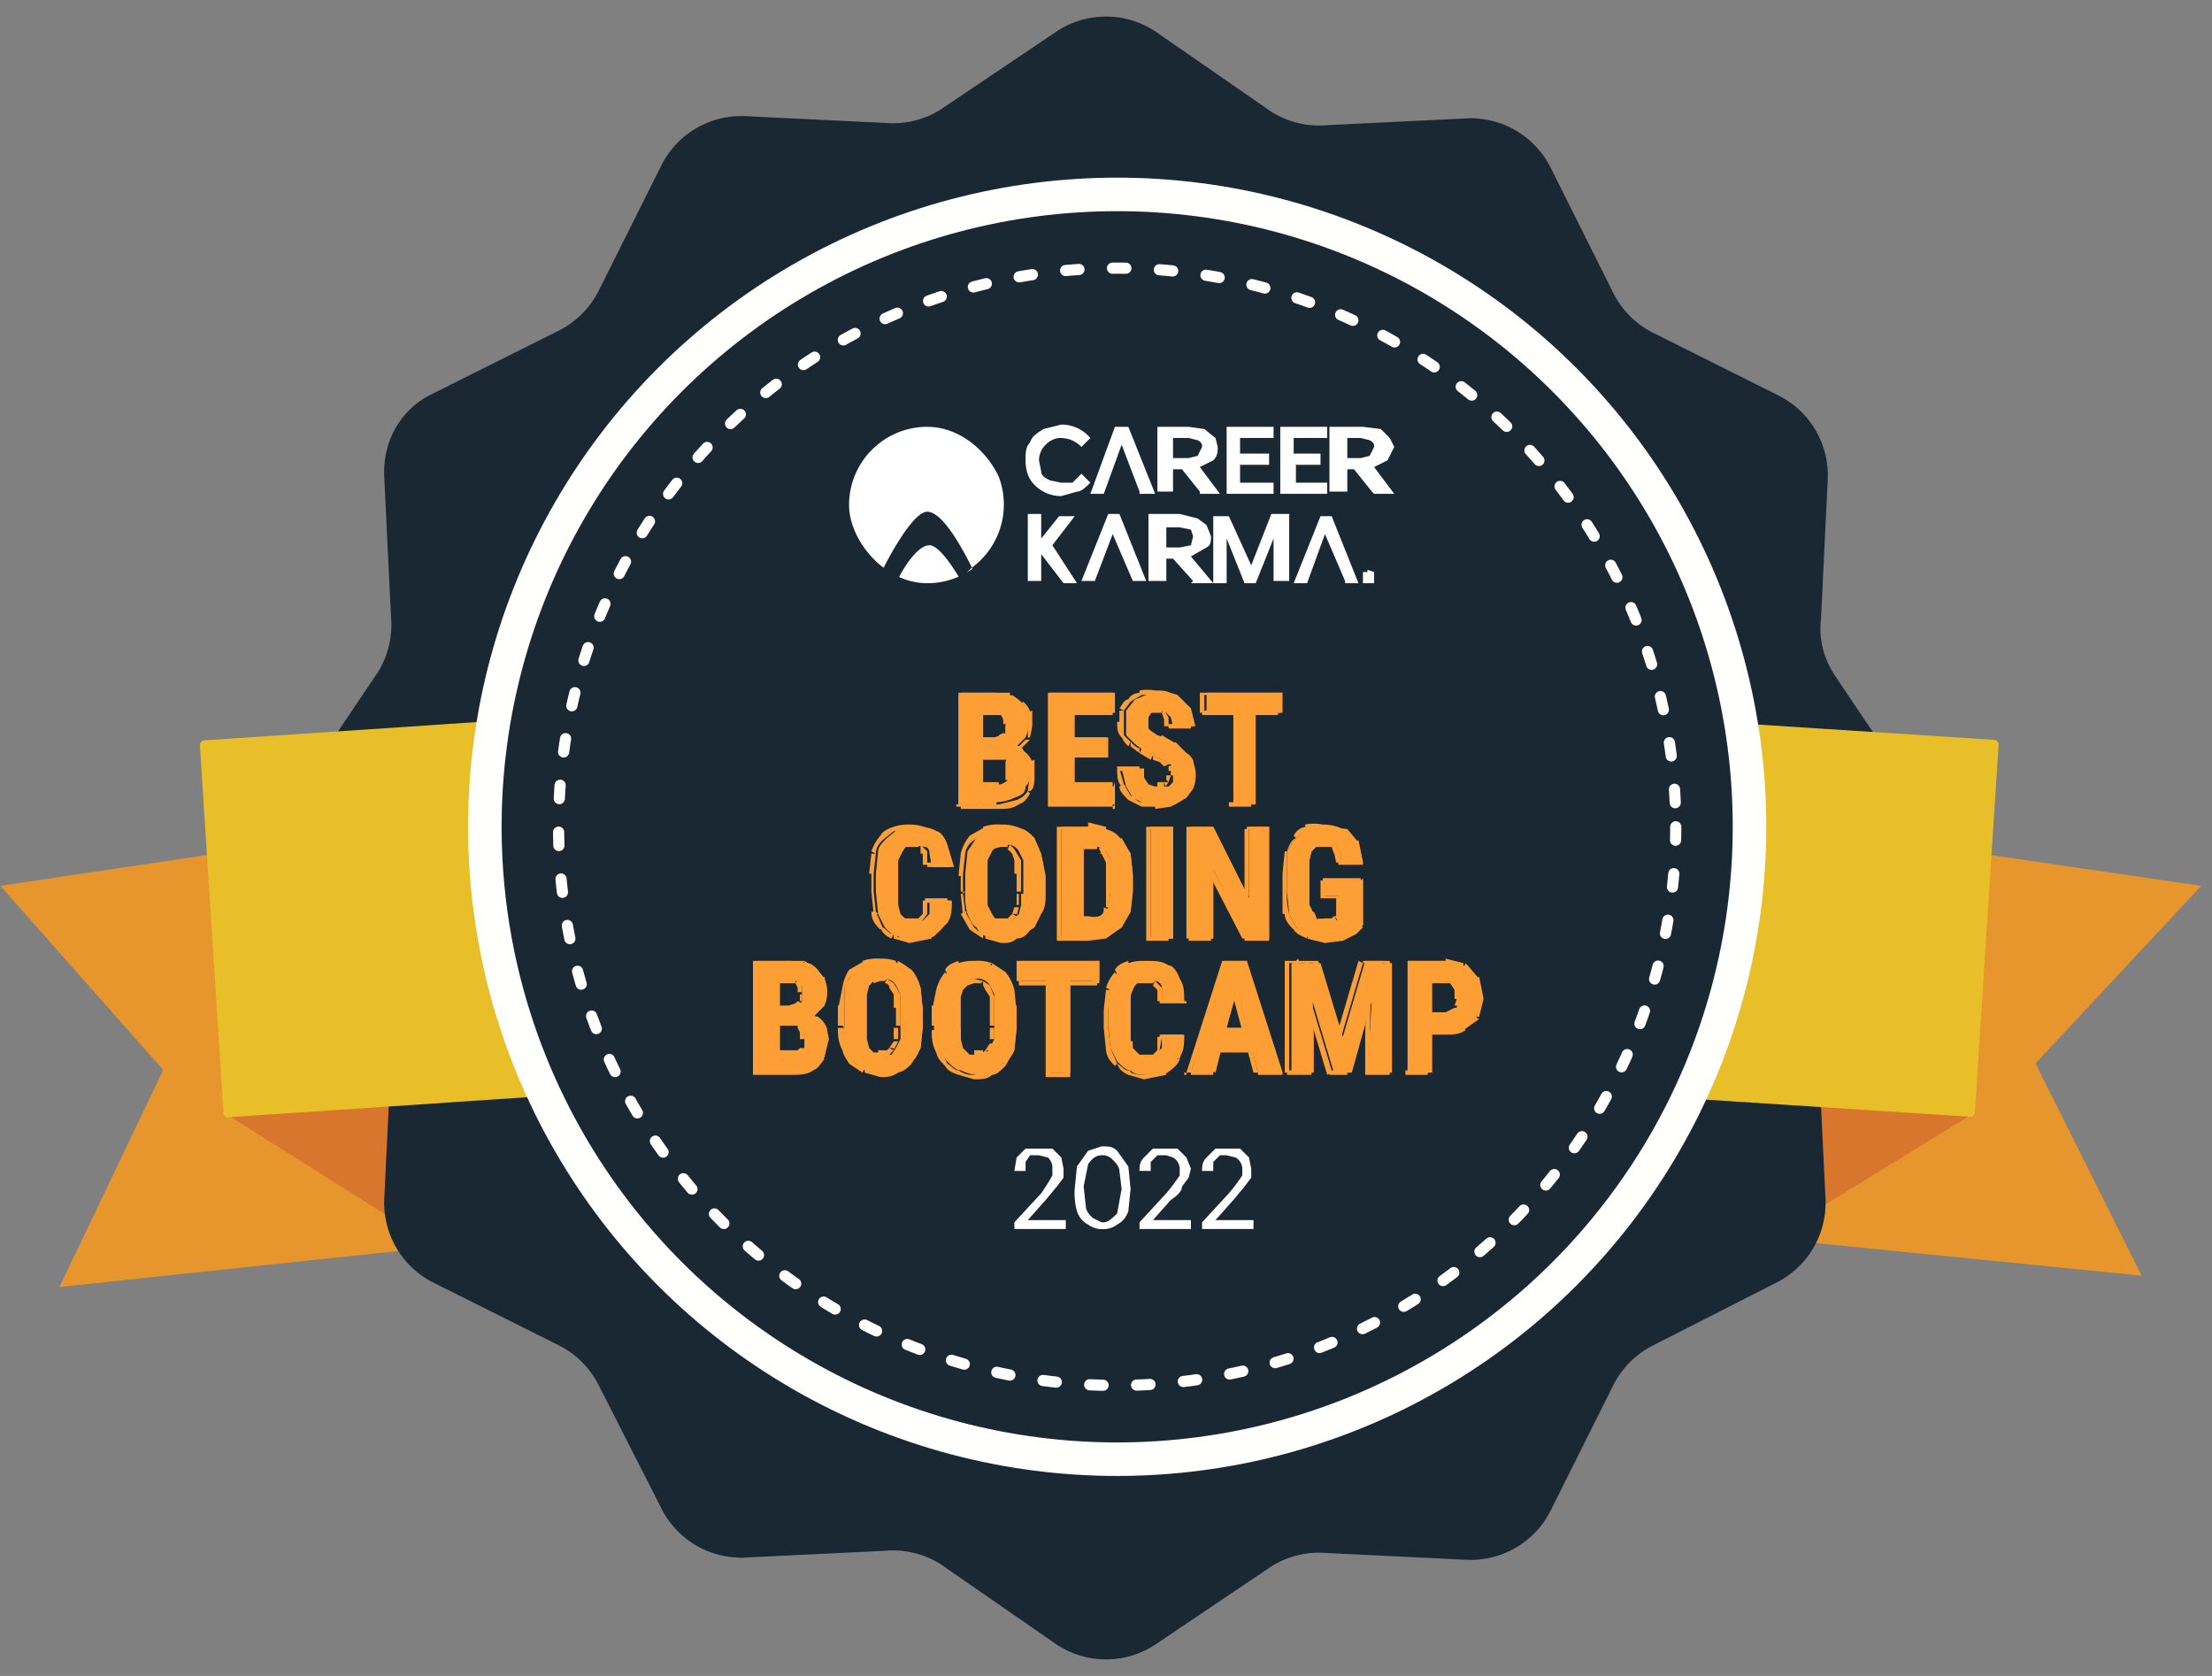 <?xml version="1.0" encoding="UTF-8"?> <svg xmlns="http://www.w3.org/2000/svg" width="99" height="75" fill="none"><rect width="100%" height="100%" fill="#808080" stroke="none"/> <path d="M97.5 40 77 37l-7 17 25 2.5-4.5-9 7-7.5Z" fill="#E7962E" stroke="#E7962E"></path> <path d="m88.2 49.9-7.8 4.8-.7-8.4 8.5 3.6Z" fill="#D8762D"></path> <path d="m1 40 20.1-3L28 54.4 3.5 57l4.4-9.2L1 40Z" fill="#E7962E" stroke="#E7962E"></path> <path d="m10.2 49.9 7.6 4.8.6-8.4-8.2 3.6Z" fill="#D8762D"></path> <path d="M47.3 1.4a4 4 0 0 1 4.4 0L56.9 5a4 4 0 0 0 2.5.6l6.2-.3a4 4 0 0 1 3.8 2.2l2.8 5.6a4 4 0 0 0 1.8 1.8l5.6 2.8a4 4 0 0 1 2.2 3.8l-.3 6.2c-.1.9.1 1.7.6 2.5l3.5 5.2a4 4 0 0 1 0 4.4L82 44.9a4 4 0 0 0-.6 2.5l.3 6.2a4 4 0 0 1-2.2 3.8L74 60.2a4 4 0 0 0-1.8 1.8l-2.8 5.6a4 4 0 0 1-3.8 2.2l-6.2-.3a4 4 0 0 0-2.5.6l-5.2 3.5a4 4 0 0 1-4.4 0L42.1 70a4 4 0 0 0-2.5-.6l-6.2.3a4 4 0 0 1-3.8-2.2L26.8 62a4 4 0 0 0-1.8-1.8l-5.6-2.8a4 4 0 0 1-2.2-3.8l.3-6.2a4 4 0 0 0-.6-2.5l-3.5-5.2a4 4 0 0 1 0-4.4l3.5-5.2a4 4 0 0 0 .6-2.5l-.3-6.2c-.1-1.6.7-3.1 2.2-3.8l5.6-2.8a4 4 0 0 0 1.8-1.8l2.8-5.6a4 4 0 0 1 3.8-2.2l6.2.3a4 4 0 0 0 2.5-.6l5.2-3.5Z" fill="#1A2833"></path> <rect x="72.1" y="32" width="17.4" height="16.9" rx=".2" transform="rotate(3.7 72.1 32)" fill="#E9BF29"></rect> <rect width="17.1" height="16.9" rx=".2" transform="matrix(-.998 .067 .064 .998 26 32)" fill="#E9BF29"></rect> <circle cx="50" cy="37" r="28.3" fill="#1A2833" stroke="#FFFFFE" stroke-width="1.5"></circle> <circle cx="50" cy="37" r="25" fill="#1A2833" stroke="#FFFFFE" stroke-width=".5" stroke-linecap="round" stroke-dasharray="0.6 1.5"></circle> <path d="M45.4 55v-.3l1.2-1.3a8.3 8.3 0 0 0 .5-.8v-.3a.6.6 0 0 0-.2-.5l-.4-.1h-.4l-.2.3v.4h-.5l.1-.6.4-.4h1.2l.4.4.1.5v.4l-.3.4-.5.6-.8.9h1.7v.4h-2.3Zm4 0a1 1 0 0 1-.7-.2c-.2-.1-.4-.3-.5-.6a3 3 0 0 1-.1-1l.1-1 .5-.7.6-.2c.3 0 .5 0 .7.2l.5.7.1 1-.1 1c-.1.3-.3.5-.5.6a1 1 0 0 1-.7.2Zm0-.3c.2 0 .4-.2.6-.4l.2-1.1-.1-.8c0-.2-.2-.4-.3-.5a.6.6 0 0 0-.5-.2c-.2 0-.4.1-.6.4l-.2 1 .1.9c0 .2.2.4.3.5l.4.2Zm1.6.3v-.3l1.2-1.3a8.4 8.4 0 0 0 .6-.8v-.3a.6.6 0 0 0-.3-.5l-.3-.1h-.4l-.3.3v.4H51c0-.2 0-.4.2-.6l.4-.4h1.1l.4.4.2.5-.1.4-.3.4c0 .2-.2.4-.5.6l-.8.9h1.7v.4H51Zm2.8 0v-.3l1.2-1.3a8.3 8.3 0 0 0 .6-.8v-.3a.6.6 0 0 0-.3-.5l-.4-.1h-.3l-.3.3v.4h-.5c0-.2 0-.4.2-.6l.4-.4h1.1l.4.4.1.5v.4l-.3.4-.5.6-.8.9h1.7v.4h-2.3Z" fill="#fff"></path> <g clip-path="url(#a)"> <path fill-rule="evenodd" clip-rule="evenodd" d="M43.5 25.4a3.5 3.5 0 1 0-4 .1l-.1.4.6.3.2-.3a3.5 3.5 0 0 0 2.7 0l.2.3.6-.3-.2-.5Zm0 0c-.4-.8-1.3-2.5-2-2.5-.6 0-1.6 1.8-2 2.6l.7.4c.3-.6.9-1.5 1.4-1.5.4 0 1 .9 1.3 1.4.2 0 .4-.2.6-.4Z" fill="#fff"></path> </g> <path d="m48.8 19.6-.4.4c-.3-.3-.6-.4-1-.4a1 1 0 0 0-.6.3 1 1 0 0 0-.3.7l.1.5c0 .2.2.3.4.4l.5.1h.5l.4-.4.4.4c-.2.2-.4.4-.6.4l-.7.2c-.5 0-.9-.2-1.2-.5-.3-.3-.4-.7-.4-1.1 0-.3 0-.6.2-.8.1-.3.3-.4.6-.6l.8-.2a1.7 1.7 0 0 1 1.3.6ZM51 22l-.8-2.1-.8 2.2h-.6l1.1-3h.6l1.2 3H51ZM46 23h.6v1.1l.8-1h.7l-1 1.3 1.1 1.7h-.6l-1-1.3V26H46v-3ZM50.7 26l-.9-2.1L49 26h-.6l1.2-3h.5l1.2 3h-.6ZM60.2 26l-.9-2.1-.8 2.2h-.6l1.2-3h.5l1.2 3h-.6ZM61.2 25.5l.3.1v.5H61v-.5h.2ZM53.7 22l-.8-1h-.4v1h-.7v-2.9h1.4l.7.1.5.4.1.4c0 .2 0 .4-.2.6l-.6.3.9 1.2h-.9Zm-1.2-1.5h.7l.4-.1.2-.4c0-.1 0-.2-.2-.3l-.4-.1h-.7v.9ZM55.5 19.6v.7h1.3v.5h-1.3v.8H57v.5h-2.1v-3h2.1v.5h-1.4ZM57.9 19.6v.7h1.2v.5H58v.8h1.4v.5h-2.1v-3h2.1v.5h-1.4ZM61.4 22l-.8-1h-.3v1h-.8v-2.9H61l.8.1.4.4.2.4-.3.6-.6.3.9 1.2h-.9Zm-1.1-1.5h.6l.4-.1.2-.4c0-.1 0-.2-.2-.3l-.4-.1h-.6v.9ZM53.4 26l-.9-1h-.3v1h-.8v-3h1.4l.8.2.4.3.2.5c0 .2 0 .4-.2.5l-.7.4 1 1.2h-1Zm-1.2-1.5h.6l.5-.1.1-.4-.1-.3-.5-.1h-.6v.9ZM57.7 23v3H57v-1.9l-.8 2h-.5l-.8-2v2h-.6v-3h.7l1 2.2.9-2.3h.7Z" fill="#fff"></path> <path d="M44.6 33.8h-1v-.7h1.2l.2-.3v-.7l-.2-.2H43.9V36h-1v-5h1.6l.6.1c.2 0 .4.1.5.3.2 0 .3.2.3.4a1.5 1.5 0 0 1 0 1.2l-.4.4-.6.2-.3.2Zm0 2.2h-1.3l.4-.8h.9l.3-.1.2-.2v-.7c0-.2-.1-.2-.2-.3h-1.2V33h1.1l.2.3.7.1.3.5.1.5c0 .4 0 .6-.2.8 0 .3-.2.4-.5.5a2 2 0 0 1-.8.2Zm5.1-.8v.8h-2.2v-.8h2.2ZM48 31v5h-1v-5h1Zm1.5 2v.8h-1.9V33h2Zm.3-2v.9h-2.2V31h2.2Zm2.7 3.7v-.3l-.1-.2-.2-.1-.4-.2a9 9 0 0 1-.6-.3l-.4-.3-.4-.4v-1.1l.4-.5.5-.2a2 2 0 0 1 1.4 0l.6.6.2.8h-1l-.1-.4-.2-.2-.3-.1h-.3l-.2.3v.5l.1.1.3.2.3.1.6.3.4.4c.2.1.3.3.3.4a1.6 1.6 0 0 1 0 1.2l-.3.4-.5.3a2.2 2.2 0 0 1-1.3 0l-.6-.3-.3-.5-.2-.8h1v.4l.2.3.3.1h.6l.2-.2v-.3Zm3.7-3.7v5h-1v-5h1Zm1.2 0v.9h-3.4V31h3.4Zm-15.8 9.3h1c0 .4 0 .7-.2 1l-.6.6a2 2 0 0 1-.9.2c-.3 0-.5 0-.7-.2-.2 0-.4-.2-.6-.4l-.3-.6-.1-1v-.8l.1-1c0-.2.2-.4.4-.6l.5-.4.7-.1c.4 0 .7 0 1 .2.2 0 .4.3.5.6l.3 1h-1l-.1-.6c0-.2-.1-.3-.2-.3l-.5-.1h-.3l-.2.3-.2.4v2l.1.4.3.3h.7l.3-.3v-.6Zm5.2-1.2v.9c0 .3 0 .6-.2.9l-.3.6-.6.4a2 2 0 0 1-.7.2 2 2 0 0 1-.8-.2c-.2 0-.4-.2-.5-.4-.2-.1-.3-.4-.4-.6a3 3 0 0 1-.1-1v-.8l.1-1 .4-.6.5-.4.8-.1.7.1c.2 0 .4.2.6.4l.3.7.2 1Zm-1 .9v-1.5l-.2-.4a.6.6 0 0 0-.6-.3h-.4l-.2.3-.2.4v2l.2.4.2.3h.7l.3-.3.1-.4V40Zm3 2h-.9v-.8h.9c.2 0 .4 0 .6-.2l.2-.4.1-.7v-1.4l-.2-.4-.3-.2h-1.3V37h.9c.3 0 .6 0 .8.2.2 0 .4.2.6.4l.4.6.1 1v.7l-.1.9-.4.7-.6.4-.8.1Zm-.3-5v5h-1v-5h1Zm4 0v5h-1v-5h1Zm4.3 0v5h-1l-1.5-3.1V42h-1v-5h1l1.6 3.2V37h1Zm4.2 2.4v2l-.3.3a2 2 0 0 1-.5.3 2.5 2.5 0 0 1-1.6 0l-.6-.5-.3-.6-.1-1v-1.8l.4-.6.6-.4.7-.1 1 .1.5.6.2.9h-1v-.5l-.3-.2-.4-.1H59l-.3.3-.1.4v2l.2.4.2.3H59.8l.1-.1v-1h-.7v-.7h1.7Zm-25.5 6.4h-1v-.7h1.2l.2-.3v-.7l-.2-.2h-.8V48h-1v-5h1.5l.7.1c.2 0 .3.1.5.3l.3.4a1.5 1.5 0 0 1 0 1.2l-.4.4-.7.2-.3.2Zm0 2.2h-1.3l.4-.8h1l.2-.1.2-.2v-.7l-.1-.3h-1.3l.1-.8h1l.3.3.6.1.4.5v.5l-.1.8c-.1.3-.3.4-.5.5a2 2 0 0 1-.9.2Zm5.8-2.9v.9l-.1.9c-.1.2-.2.5-.4.6-.1.2-.3.3-.6.4a2 2 0 0 1-.7.2 2 2 0 0 1-.7-.2c-.2 0-.4-.2-.6-.4l-.4-.6a3 3 0 0 1 0-1v-1.8l.4-.6.6-.4.7-.1.7.1c.3 0 .4.2.6.4l.4.7.1 1Zm-1 .9v-1.5l-.2-.4a.6.6 0 0 0-.6-.3h-.3l-.3.3-.1.4v2l.1.4.3.3h.7l.2-.3.2-.4V46Zm5.2-.9v.9l-.1.9c0 .2-.2.5-.4.6l-.5.4a2 2 0 0 1-.8.2 2 2 0 0 1-.7-.2c-.2 0-.4-.2-.6-.4L42 47a3 3 0 0 1-.2-1v-.8c0-.3 0-.6.2-1l.3-.6.6-.4.7-.1.8.1c.2 0 .4.2.5.4l.4.7.1 1Zm-1 .9v-1.5l-.2-.4a.6.6 0 0 0-.6-.3h-.3l-.3.3-.1.4v2l.1.4.3.3h.7l.2-.3.2-.4V46Zm3.4-3v5h-1v-5h1Zm1.3 0v.9h-3.5V43h3.5Zm2.8 3.3h1c0 .4 0 .7-.2 1l-.6.6a2 2 0 0 1-.9.2c-.3 0-.5 0-.7-.2-.2 0-.4-.2-.6-.4l-.3-.6-.1-1v-.8l.1-1 .3-.6.6-.4.7-.1c.4 0 .7 0 1 .2.2 0 .4.3.5.6l.2 1h-1v-.6c0-.2-.2-.3-.3-.3l-.4-.1H51l-.2.3-.2.4v2l.1.4.3.3h.7l.3-.3v-.6Zm3.5-2.4L54.3 48h-1l1.5-5h.7l-.1 1Zm.8 4.1-1-4-.2-1h.7l1.6 5h-1Zm0-1.9v.9H54V46h2.2Zm1.9-3h.9l1 3.3 1-3.4h.8l-1.4 5h-.8l-1.5-5Zm-.4 0h.9l.1 3.2V48h-1v-5Zm3.7 0h.8V48h-1v-1.7l.2-3.3Zm3.4 3.1h-1v-.8H65l.2-.3v-.8c0-.2-.1-.3-.2-.3l-.3-.1H64V48h-1v-5h1.7c.3 0 .6 0 .8.2l.6.6.2.9-.2.8-.6.6-.8.1Z" fill="#FE9F35"></path> <path d="M44.6 33.8v.1Zm-1 0h-.1v.1Zm0-.7h-.1Zm1.2 0Zm.2-.3h-.1Zm0-.7h-.1Zm-1-.2v-.1h-.2.1Zm0 4.1v.1-.1Zm-1 0h-.2v.1h.1V36Zm0-5h-.2.1Zm3 .8h-.2.1Zm-.5 1.6v-.1Zm-.6.2v-.1h-.1ZM43.3 36l-.2.1h.2V36Zm.4-.8V35Zm1.2-.1Zm.2-.2Zm0-.7H45Zm-.2-.3v.1Zm-1.2 0Zm0-.8Zm1.1 0Zm.2.3Zm.7.1v.1Zm.3.5Zm0 1.3h-.1Zm-.6.5v.1Zm-.8-2h-1v.1h1v-.2Zm-1 0v-.7h-.1v.7h.2Zm0-.6h.9V33h-1v.2Zm.9 0h.3v-.3l-.3.1v.2Zm.3 0 .3-.3-.2-.1-.2.1.1.2Zm.3-.3v-.4H45v.3h.2Zm0-.4V32h-.2v.4h.2Zm0-.4-.3-.3v.2l.1.2.2-.1Zm-.3-.3h-.3v.2h.3v-.2Zm-.3 0h-.6v.2h.6v-.2Zm-.7 0V36h.2v-4.1h-.2ZM44 36h-1v.2h1v-.2Zm-.9.1v-5h-.2v5h.2Zm0-4.9h1.5V31h-1.6v.2Zm1.5 0 .6.1V31h-.6v.1Zm.6.1.5.2v-.1l-.4-.3-.1.2Zm.5.2.2.4h.2c0-.2-.2-.4-.3-.5l-.1.1Zm.2.4.1.6h.2v-.7l-.3.1Zm.1.6v.5h.1l.1-.5H46Zm0 .5-.4.4v.2l.5-.5h-.2Zm-.4.4-.6.2v.2l.7-.2-.1-.2Zm-.7.2-.3.3.2.1.2-.3-.1-.1Zm-.2 2.4h-1.3v.2h1.3v-.2Zm-1.2.1.4-.8h-.2l-.4.8h.2Zm.3-.7h.9V35h-.9v.2Zm.9 0 .4-.1-.2-.2h-.2v.3Zm.4-.1.2-.3H45l-.2.1.2.2Zm.2-.3v-.4H45v.3h.2Zm0-.4v-.4H45v.4h.2Zm0-.4-.2-.3-.1.2v.2h.3Zm-.2-.3a.6.6 0 0 0-.4 0v.1h.3Zm-.4 0h-.9v.1h1v-.2Zm-.8 0v-.7h-.1v.7h.1Zm0-.6h1V33h-1v.2Zm1 0 .2.3.1-.2-.2-.3-.2.2Zm.2.3.6.1.1-.1c-.1-.2-.4-.2-.7-.2v.2Zm.6.1c.2.1.3.3.3.4h.2a1 1 0 0 0-.4-.5v.1Zm.3.4.1.5h.2V34l-.3.1Zm.1.5-.1.8h.1c.2-.1.2-.4.2-.8H46Zm-.1.8a1 1 0 0 1-.5.4v.2c.3 0 .5-.3.6-.5l-.1-.1Zm-.5.4-.8.2v.2c.3 0 .6 0 .9-.2l-.1-.2Zm4.3-.5h.1V35Zm0 .8v.1h.1V36Zm-2.2 0v.1-.1Zm0-.8V35ZM48 31Zm0 5v.1-.1Zm-1 0h-.1v.1-.1Zm0-5h-.1Zm2.5 2h.1Zm0 .8v.1h.1Zm-1.9 0v.1Zm0-.8Zm2.2-2h.1Zm0 .9h.1Zm-2.2 0Zm0-.9Zm2.1 4.2v.8h.2v-.8h-.2Zm.1.7h-2.2v.2h2.2v-.2Zm-2 .1v-.8h-.3v.8h.2Zm-.2-.7h2.2V35h-2.2v.2Zm.3-4.3v5h.2v-5h-.2Zm0 4.9h-1v.2h1v-.2Zm-.8.1v-5h-.2v5h.2Zm-.1-4.9h1V31h-1v.2Zm2.4 2v.7h.2V33h-.2Zm.1.6h-1.9v.2h2v-.2Zm-1.8.1V33h-.2v.8h.2Zm0-.7h1.8V33h-1.9v.2Zm2-2v.8h.2V31h-.2Zm.1.7h-2.2v.2h2.2v-.2Zm-2 0V31h-.3v.9h.2Zm-.2-.7h2.2V31h-2.2v.2Zm4.8 3.1-.1.1Zm-.2-.1H52Zm-.4-.2v-.1Zm-.6-.3v.1Zm-.4-.3Zm-.4-.4Zm0-1.1Zm.4-.5v.1Zm.5-.2V31Zm1.4 0v.1Zm.6.6H53Zm.2.8Zm-1 0h-.1Zm-.1-.4Zm-.8-.3v.1Zm-.2.3h-.1Zm0 .5h-.1Zm.1.1v.1Zm.3.2Zm.3.1Zm.6.3v.1Zm.4.4Zm.3 1.6h-.1Zm-.3.4Zm-.5.3v-.1Zm-1.3 0Zm-.6-.3Zm-.3-.5h-.1Zm-.2-.8Zm1 0h.1Zm0 .4Zm.2.3Zm.3.1v.1Zm.6 0V35Zm.3-.5v-.3h-.2v.3h.2Zm0-.3-.1-.2-.2.1v.2h.3Zm-.1-.2L52 34l-.1.1.2.2.2-.1ZM52 34l-.4-.2v.2l.3.1.1-.1Zm-.4-.2-.5-.3-.1.2.5.3.1-.2Zm-.5-.3c-.2 0-.3-.1-.5-.3v.2l.4.3v-.2Zm-.5-.3-.3-.3h-.1c0 .2.2.4.3.5l.1-.2Zm-.3-.3v-.6H50c0 .3 0 .5.2.7l.1-.1Zm0-.6v-.5h-.2v.5h.1Zm0-.5.3-.4-.1-.1c-.2 0-.3.3-.4.4l.2.1Zm.3-.4.5-.3V31c-.3 0-.5.1-.6.3l.1.1Zm.5-.3h.6v-.2a2 2 0 0 0-.7 0v.2Zm.6 0 .8.1v-.1c-.2-.2-.5-.2-.8-.2v.2Zm.8.1.5.5h.2l-.6-.6-.1.1Zm.5.5.2.8h.2l-.2-.9-.2.1Zm.3.7h-1v.2h1v-.2Zm-1 0v-.3h-.2v.4h.3Zm0-.3-.2-.3-.1.1.1.3.2-.1Zm-.2-.3a.7.7 0 0 0-.4-.1v.2h.3v-.1Zm-.4-.1h-.4l.1.2h.3v-.2Zm-.4 0-.2.3.2.1.1-.2v-.1Zm-.2.3v.3h.1v-.2h-.1Zm0 .3v.3h.2v-.3H51Zm0 .3.2.2.1-.1-.1-.2-.2.1Zm.2.2.3.2v-.2l-.2-.1-.1.1Zm.3.2.3.1V33l-.3-.1v.2Zm.3.1.6.3v-.2l-.5-.3-.1.2Zm.6.3.4.3h.1a2 2 0 0 0-.4-.5l-.1.2Zm.4.3.2.5.2-.1c0-.2-.2-.3-.3-.5l-.1.1Zm.2.5.1.5h.2V34h-.3Zm.1.5-.1.5h.2l.1-.5h-.2Zm-.1.5c0 .2-.2.3-.3.4l.1.2.4-.5h-.2Zm-.3.4-.4.3v.2l.5-.3v-.2Zm-.4.3h-.7v.3l.7-.1v-.2Zm-.7 0a2 2 0 0 1-.6 0v.2h.6V36Zm-.6 0c-.2 0-.3-.2-.5-.3l-.1.2.6.3v-.2Zm-.5-.3-.3-.5-.2.1c0 .2.2.4.4.6l.1-.2Zm-.3-.5-.2-.7H50c0 .3 0 .6.2.8h.2Zm-.3-.6h1v-.2h-1v.2Zm1 0v.3h.2v-.4H51Zm0 .3c0 .2 0 .3.2.3l.1-.1-.1-.2H51Zm.2.3.2.2v-.2l-.1-.1-.1.1Zm.2.2h.4v-.1h-.3v.1Zm.4 0h.3V35h-.3v.3Zm.3 0 .2-.3H52.1l.1.3Zm.2-.3.1-.3h-.2v.2l.1.1Zm3.7-4Zm0 5v.1-.1Zm-1 0H55v.1-.1Zm0-5H55Zm2.2 0h.1-.1Zm0 .9h.1-.1Zm-3.4 0h-.1Zm0-.9h-.1Zm2 0v5h.3v-5H56Zm.2 4.9h-1v.2h1v-.2Zm-1 .1v-5H55v5h.2Zm0-4.9h1V31h-1v.2Zm2.1 0v.8h.2V31h-.2Zm.1.7h-3.4v.2h3.4v-.2Zm-3.3 0V31h-.2v.9h.2Zm-.1-.7h3.4V31h-3.4v.2Zm-12.4 9.2Zm1 0h.1Zm-.2 1h.1Zm-.6.6v-.1Zm-1.6 0v.1Zm-.9-1h-.1.1Zm0-2.7Zm.4-.7h-.1Zm.5-.4Zm2.2.7Zm.3 1v-.1Zm-1 0h-.1Zm-.1-.6h-.1Zm-.2-.3h-.1Zm-.8 0Zm-.4.6Zm0 2Zm.1.4Zm.3.3Zm.7 0V41Zm.3-.8h1v-.2h-1v.2Zm1 0c0 .3-.1.6-.3.8l.2.1c.2-.2.2-.6.2-1h-.2Zm-.3.8c-.1.3-.3.5-.5.6v.2c.3-.2.6-.4.7-.7h-.2Zm-.5.6-.9.2v.2l1-.2-.1-.2Zm-.9.2c-.2 0-.5 0-.7-.2v.2l.7.2V42Zm-.7-.2c-.2 0-.3-.2-.5-.3h-.1c.1.3.3.4.5.5l.1-.2Zm-.5-.3-.3-.7h-.2c0 .4.2.6.4.8l.1-.1Zm-.3-.7-.1-.9H39l.1 1h.2Zm-.1-.9v-.8H39v.8h.2Zm0-.8.1-.9h-.2l-.1.9h.2Zm.1-.9c0-.3.2-.5.3-.6l-.1-.2a2 2 0 0 0-.4.7l.2.1Zm.3-.6.5-.4V37c-.3.1-.5.2-.6.4l.1.2Zm.5-.4.7-.1v-.2a2 2 0 0 0-.7.1v.2Zm.7-.1.9.1v-.1a2 2 0 0 0-.9-.2v.2Zm.9.1.5.6h.2c-.1-.4-.3-.6-.6-.7l-.1.1Zm.5.6.3 1 .2-.1c0-.4-.2-.7-.3-1l-.2.1Zm.4.8h-1v.2h1v-.2Zm-1 .1v-.6h-.2v.6h.3Zm0-.6-.3-.3v.4h.3Zm-.3-.3a1 1 0 0 0-.5-.1v.2h.4l.1-.1Zm-.5-.1h-.4l.1.2h.3v-.2Zm-.3 0-.3.3.1.1.2-.2v-.1Zm-.3.3-.2.5h.2l.1-.4h-.1Zm-.2.5v.6h.2v-.6H40Zm0 .6v.8h.2v-.8H40Zm0 .8v.7h.2v-.7H40Zm0 .7.1.4.2-.1v-.4H40Zm.1.4.3.3.1-.2-.2-.2h-.2Zm.3.3h.4v-.2h-.3v.2Zm.4 0h.5l-.1-.2h-.4v.2Zm.5 0 .3-.4h-.2l-.2.2v.2Zm.3-.4v-.6h-.2v.6h.2Zm5 0h-.2.1Zm-.4.6H46Zm-.6.4Zm-1.5 0v.1Zm-.5-.4v.1Zm-.4-.6Zm0-2.7h.1Zm.4-.7Zm.5-.4Zm1.5 0Zm.6.4H46Zm.3.7Zm-.9.3Zm-.1-.4Zm-1-.2v-.1Zm-.2.2h-.1Zm-.2.4Zm.4 2.7Zm.7 0Zm1.4-2v.8h.2V39h-.2Zm0 .8c0 .3 0 .6-.2.8l.2.1.2-1h-.2Zm-.2.8c0 .3-.2.5-.3.7l.1.1.4-.7h-.2Zm-.3.7c-.1.1-.3.3-.5.3v.2c.3 0 .5-.2.6-.4l-.1-.1Zm-.5.3-.7.2v.2c.3 0 .5 0 .7-.2v-.2Zm-.7.2c-.3 0-.5 0-.7-.2v.2l.7.2V42Zm-.7-.2c-.2 0-.4-.2-.5-.3l-.2.1.6.4v-.2Zm-.5-.3-.4-.7-.2.1.4.7.2-.1Zm-.4-.7-.1-.8H43l.1 1 .2-.2Zm-.1-.8V39H43v.9h.2Zm0-.9.1-.9h-.2l-.1 1h.2Zm.1-.9c0-.2.2-.5.4-.6l-.2-.2a2 2 0 0 0-.4.8h.2Zm.4-.6.5-.4V37l-.7.4.2.2Zm.5-.4.7-.1v-.2a2 2 0 0 0-.8.1v.2Zm.7-.1h.7V37a2 2 0 0 0-.7-.1v.2Zm.7 0 .5.5.1-.2c-.1-.2-.3-.3-.6-.4v.2Zm.5.5.3.6h.2a2 2 0 0 0-.4-.8l-.1.2Zm.3.6.2 1h.2c0-.4 0-.8-.2-1h-.2Zm-.6 1.8V39h-.2v.9h.2Zm0-.9v-.6h-.3v.6h.3Zm0-.6-.3-.5-.1.2.1.3h.2Zm-.3-.5-.2-.2-.1.2.2.2.1-.2Zm-.2-.2-.4-.1v.2h.3v-.1Zm-.4-.1h-.4v.3l.4-.1v-.2Zm-.4 0-.3.3.2.2c0-.1 0-.2.2-.2l-.1-.2Zm-.3.3-.2.5h.2l.2-.3-.2-.2Zm-.2.5v.6h.2v-.6H44Zm0 .6v.9h.2V39H44Zm0 .9v.6h.2V40H44Zm0 .6.2.4.2-.1-.2-.4H44Zm.2.4.3.3V41l-.1-.2h-.2Zm.3.3h.4v-.2h-.3l-.1.2Zm.4 0h.4l-.1-.2h-.3v.2Zm.4 0 .3-.3-.2-.1-.2.2v.2Zm.3-.3.1-.4h-.2l-.1.3h.2Zm.1-.4V40h-.1v.5h.1Zm2.1 1.4v.1-.1Zm0-.8V41Zm1.5-.2h-.1Zm.2-.4Zm0-2Zm0-.5-.2.1h.1Zm-1.7-.2h-.1.1Zm0-.9h-.1.1Zm2.3.6Zm.4.6h-.1Zm0 2.6h-.1Zm-.4.7v-.1ZM48.4 37Zm0 5v.1-.1Zm-1 0h-.1v.1-.1Zm0-5h-.1Zm1.3 4.9h-.9v.2h.9v-.2Zm-.8.1v-.8h-.2v.8h.2Zm0-.7h.8V41h-.9v.2Zm.8 0c.2 0 .5 0 .6-.2l-.1-.1a1 1 0 0 1-.5 0v.3Zm.6-.2c.2 0 .3-.2.3-.4l-.2-.1c0 .2 0 .3-.2.4l.1.1Zm.3-.4.1-.8h-.2v.7h.1Zm.1-.8v-.8h-.2v.8h.2Zm0-.8v-.6h-.2v.6h.2Zm0-.6-.2-.4-.2.1.2.4h.2Zm-.2-.4-.3-.3v.2l.1.2.2-.1Zm-.3-.3h-.5v.2h.4v-.2Zm-.5 0h-.9v.2h.9v-.2Zm-.8 0V37h-.2v.9h.2Zm-.1-.7h.9V37h-.9v.2Zm.9 0c.3 0 .5 0 .8.2V37l-.8-.2v.2Zm.8.2c.2 0 .4.2.5.3h.2c-.2-.3-.4-.4-.7-.5v.2Zm.5.3.4.7.2-.1-.4-.7-.2.1Zm.4.7.1.8h.2l-.1-.9h-.2Zm.1.8v.8h.2v-.8h-.2Zm0 .8-.1.9h.2l.1-.9h-.2Zm-.1.9-.4.6.2.1.4-.7h-.2Zm-.4.6-.5.4v.2l.7-.5-.2-.1Zm-.5.4a2 2 0 0 1-.8.1v.2l.8-.1v-.2ZM48.3 37v5h.2v-5h-.2Zm0 4.9h-1v.2h1v-.2Zm-.8.1v-5h-.2v5h.2Zm-.1-4.9h1V37h-1v.2Zm5 0v-.2.1Zm0 4.9v.1-.1Zm-1 0h-.1v.1-.1Zm0-5h-.1Zm.9 0v5h.2v-5h-.2Zm0 4.9h-1v.2h1v-.2Zm-.8.1v-5h-.2v5h.2Zm-.1-4.9h1V37h-1v.2Zm5.3 0h.1v-.2.1Zm0 4.9v.1h.1V42Zm-1 0v.1-.1Zm-1.5-3.1h-.1Zm0 3.1v.1-.1Zm-1 0v.1-.1Zm0-5Zm1 0Zm1.6 3.2h-.1.2-.1Zm0-3.2h-.1Zm.8 0v5h.2v-5h-.2Zm.1 4.9h-1v.2h1v-.2Zm-.9 0-1.5-3H54l1.6 3.1h.1Zm-1.7-3V42h.2v-3.1H54Zm0 3h-.9v.2h1v-.2Zm-.8.1v-5h-.2v5h.2Zm0-4.9h.9V37h-1v.2Zm.8 0 1.6 3.1h.2L54.3 37H54Zm1.8 3v-3h-.2v3h.2Zm-.1-3h1V37h-1v.2Zm5.1 2.3h.1v-.1Zm0 2v.1h.1Zm-.3.3Zm-.5.3Zm-1.6 0Zm-.6-.5v.1Zm-.3-.6h-.1Zm0-2.8h-.1Zm.9-1V37Zm1.6 0v.1Zm.6.6h-.1Zm.2.9v.1h.1v-.1Zm-1 0v.1-.1Zm0-.5h-.2.1Zm-.3-.2Zm-.7 0Zm-.3.2h.1Zm0 2.8v.1Zm.3.3Zm.9 0Zm.1-.1h.1Zm0-1h.1Zm-.7 0h-.1v.1h.1Zm0-.7v-.1h-.1.1Zm1.6 0v2h.2v-2h-.2Zm0 2-.3.2.2.2.3-.3-.2-.1Zm-.3.2a2 2 0 0 1-.5.3l.1.2.6-.3-.2-.2Zm-.5.3h-.7v.3l.8-.1v-.2Zm-.7 0a2 2 0 0 1-.7 0l-.1.1.8.2V42Zm-.7 0-.6-.4-.1.1c.1.2.4.3.6.4v-.2Zm-.6-.4-.3-.6h-.2c0 .3.2.5.4.7l.1-.1Zm-.3-.6a3 3 0 0 1-.1-1h-.2v1h.3Zm-.1-1v-.8h-.2v.8h.2Zm0-.8v-1h-.1l-.1 1h.2Zm0-1 .4-.6H58c-.2.1-.3.3-.4.6h.2Zm.4-.6.5-.3V37c-.3 0-.5.2-.6.4l.1.1Zm.5-.3.7-.1v-.2a2 2 0 0 0-.8 0l.1.3Zm.7-.1.9.1v-.1a2 2 0 0 0-.9-.2v.2Zm.9.1.5.5h.2l-.6-.6-.1.1Zm.5.5.2 1 .2-.1-.2-1-.2.1Zm.3.8h-1v.2h1v-.2Zm-.9 0v-.4h-.3l.1.5h.2Zm0-.4-.3-.3-.1.1.1.3.2-.1Zm-.3-.3-.5-.1v.2h.4v-.1Zm-.5-.1h-.4l.1.2h.3v-.2Zm-.3 0-.3.3.1.1.2-.2v-.1Zm-.3.3-.2.5h.2l.1-.4h-.1Zm-.2.5v.6h.2v-.6h-.2Zm0 .6v.8h.2v-.8h-.2Zm0 .8v.7h.2v-.7h-.2Zm0 .7.2.4.2-.1-.2-.4h-.2Zm.2.4.3.3V41l-.1-.2-.2.1Zm.3.3h.4v-.2a1 1 0 0 1-.3 0l-.1.2Zm.4 0h.4l-.1-.2h-.3v.2Zm.4 0h.2l-.2-.3-.1.1v.2Zm.2 0V41h-.2l.2.2Zm.1-.2v-1h-.2v1h.2Zm0-1h-.8v.1h.7V40Zm-.7 0v-.7h-.2v.7h.2Zm-.1-.6h1.7v-.2h-1.7v.2Zm-23.8 6.3v.1h.1Zm-1 0v.1Zm0-.7Zm1.2 0Zm.2-.3Zm0-.7Zm-1-.2v-.1h-.1Zm0 4.1v.1-.1Zm-1 0h-.1v.1-.1Zm0-5h-.1Zm3 .8h-.1Zm-.4 1.6v-.1Zm-.7.2v-.1ZM34.1 48l-.1.1h.1V48Zm.4-.8V47Zm1.2-.1Zm.2-.2h.1Zm0-.7Zm-.1-.3h-.1v.1Zm-1.2 0h-.1Zm0-.8h-.1.1Zm1 0h.1Zm.3.3h-.1Zm.6.1v.1Zm.4.5h-.1Zm-.1 1.3h-.1Zm-.5.5v.1Zm-.9-2h-1v.1h1v-.2Zm-.9 0v-.7h-.2v.7h.2Zm0-.6h.8V45h-.9v.2Zm.8 0h.4l-.1-.3-.3.1v.2Zm.4 0 .2-.3-.2-.1-.1.1v.2Zm.2-.3v-.4h-.1v.3h.1Zm0-.4V44h-.2v.4h.3Zm0-.4-.2-.3-.1.2.1.2.2-.1Zm-.2-.3h-.4v.2h.3v-.2Zm-.4 0h-.5v.2h.5v-.2Zm-.6 0V48h.2v-4.1h-.2Zm0 4.1h-1v.2h1v-.2Zm-.8.1v-5h-.2v5h.2Zm-.1-4.9h1.5V43h-1.5v.2Zm1.5 0 .6.1.1-.2h-.7v.1Zm.6.1.5.2.1-.1-.5-.3v.2Zm.5.2.3.4h.2l-.4-.5v.1Zm.3.4v.6h.3l-.1-.7-.2.1Zm0 .6v.5h.2v-.5h-.1Zm0 .5c0 .2-.2.3-.4.4l.1.2.5-.5h-.2Zm-.4.4-.6.2v.2l.7-.2v-.2Zm-.7.2-.2.3.1.1.3-.3-.2-.1Zm-.2 2.4h-1.3v.2h1.3v-.2Zm-1.2.1.4-.8h-.1l-.4.8h.1Zm.3-.7h1V47h-1v.2Zm1 0 .3-.1-.1-.2h-.3v.3Zm.3-.1.2-.3h-.2l-.1.1v.2Zm.2-.3v-.4H36v.3h.1Zm0-.4v-.4h-.2v.4h.3Zm0-.4c0-.1 0-.2-.2-.3l-.1.2.1.2h.2Zm-.2-.3a.6.6 0 0 0-.3 0v.1H35.8Zm-.3 0h-1v.1h1v-.2Zm-.8 0v-.7h-.2v.7h.2Zm-.1-.6h1V45h-1v.2Zm1 0 .2.3.2-.2-.3-.3-.1.2Zm.3.3.6.1v-.1c-.1-.2-.3-.2-.6-.2v.2Zm.6.1.3.4h.2a1 1 0 0 0-.4-.5l-.1.1Zm.3.4v.5h.3L37 46l-.2.1Zm0 .5-.1.8h.2l.2-.8h-.2Zm-.1.8a1 1 0 0 1-.5.4l.1.2c.3 0 .4-.3.6-.5l-.2-.1Zm-.5.4-.8.2v.2c.4 0 .7 0 1-.2l-.2-.2Zm4.9-.8H41Zm-.4.6Zm-.6.4Zm-1.4 0v.1Zm-.6-.4v.1Zm-.4-.6Zm0-2.7h.1Zm.4-.7Zm.6-.4Zm1.4 0Zm.6.4Zm.4.7H41Zm-1 .3Zm-.1-.4Zm-1-.2v-.1Zm-.2.2Zm-.1.4h-.1Zm.4 2.7Zm.7 0Zm1.3-2v.8h.2V45h-.2Zm0 .8-.1.8.2.1.1-1h-.2Zm-.1.8-.4.7.2.1.4-.7H41Zm-.4.7c-.1.1-.3.3-.5.3v.2c.3 0 .5-.2.7-.4l-.2-.1Zm-.5.3-.7.2v.2c.3 0 .5 0 .8-.2l-.1-.2Zm-.7.2c-.2 0-.5 0-.7-.2v.2l.7.2V48Zm-.7-.2c-.2 0-.4-.2-.5-.3l-.2.1.6.4.1-.2Zm-.5-.3-.4-.7-.1.1c0 .3.2.5.3.7l.2-.1Zm-.4-.7V46h-.3c0 .3 0 .6.2 1l.1-.2Zm0-.8V45h-.3v.9h.2Zm0-.9v-.9h-.1l-.2 1h.2Zm0-.9c.1-.2.2-.5.4-.6l-.2-.2a2 2 0 0 0-.3.8h.1Zm.4-.6.5-.4V43l-.7.4.2.2Zm.5-.4.7-.1v-.2a2 2 0 0 0-.8.1l.1.2Zm.7-.1h.7V43a2 2 0 0 0-.7-.1v.2Zm.7 0 .5.5.2-.2-.6-.4-.1.2Zm.5.5c.2.1.3.4.4.6h.2a2 2 0 0 0-.4-.8l-.2.2Zm.4.6.1 1h.2l-.1-1H41Zm-.7 1.8V45h-.2v.9h.2Zm0-.9v-.6H40v.6h.2Zm0-.6L40 44l-.2.2.2.3h.2ZM40 44l-.3-.2-.1.2s.2 0 .2.2l.2-.2Zm-.3-.2-.4-.1v.2h.3l.1-.1Zm-.4-.1H39l.1.3.3-.1v-.2Zm-.4 0-.3.3.2.2.2-.2v-.2Zm-.3.3-.1.5h.2l.1-.3-.2-.2Zm-.1.5v.6h.1v-.6h-.1Zm0 .6v.9h.1V45h-.2Zm0 .9v.6h.2V46h-.3Zm0 .6.1.4.2-.1-.1-.4h-.2Zm.1.4.3.3.1-.2-.2-.2h-.2Zm.3.3h.4v-.2h-.3v.2Zm.4 0h.4V47h-.4v.2Zm.4 0 .3-.3-.2-.1-.2.2.1.2Zm.3-.3.2-.4H40l-.2.3h.2Zm.2-.4V46h-.2v.5h.2Zm5 .3h-.1Zm-.4.6Zm-.5.4Zm-1.5 0v.1Zm-.6-.4v.1ZM42 47h-.1Zm0-2.7Zm.3-.7h.1Zm.6-.4Zm1.5 0Zm.5.4Zm.4.7h-.1Zm-1 .3Zm0-.4Zm-1-.2v-.1Zm-.3.2Zm-.1.4h-.1Zm.4 2.7Zm.7 0Zm1.3-2v.8h.2V45h-.2Zm0 .8-.1.8.2.1.1-1h-.2Zm-.1.8c0 .3-.2.5-.3.7l.1.1.4-.7h-.2Zm-.3.7-.6.3.1.2c.2 0 .4-.2.6-.4l-.1-.1Zm-.6.3-.7.2v.2c.3 0 .6 0 .8-.2v-.2Zm-.7.2c-.2 0-.4 0-.7-.2v.2l.7.2V48Zm-.7-.2c-.2 0-.3-.2-.5-.3l-.1.1c.1.2.3.3.6.4v-.2Zm-.5-.3-.3-.7-.2.1c0 .3.2.5.4.7l.1-.1Zm-.3-.7-.2-.8h-.2c0 .3 0 .6.2 1l.2-.2Zm-.2-.8V45h-.2v.9h.2Zm0-.9c0-.3 0-.6.2-.9h-.2l-.2 1h.2Zm.2-.9.3-.6-.1-.2a2 2 0 0 0-.4.8h.2Zm.3-.6.5-.4V43c-.3.1-.5.2-.6.4l.1.2Zm.5-.4.7-.1v-.2a2 2 0 0 0-.7.1v.2Zm.7-.1h.7l.1-.1a2 2 0 0 0-.8-.1v.2Zm.7 0 .6.5.1-.2-.6-.4v.2Zm.6.5.3.6h.2a2 2 0 0 0-.4-.8l-.1.2Zm.3.6.1 1h.2l-.1-1h-.2Zm-.7 1.8V45h-.2v.9h.2Zm0-.9v-.6h-.2v.6h.2Zm0-.6-.2-.5-.2.2.2.3h.2Zm-.2-.5-.3-.2v.2l.1.2.2-.2Zm-.3-.2-.4-.1v.2h.3l.1-.1Zm-.4-.1h-.4l.1.3.3-.1v-.2Zm-.4 0-.2.3.1.2.2-.2v-.2Zm-.2.3-.2.5h.2l.1-.3-.1-.2Zm-.2.5v.6h.1v-.6h-.1Zm0 .6v.9h.1V45h-.2Zm0 .9v.6h.2V46h-.3Zm0 .6c0 .1 0 .3.2.4l.1-.1-.1-.4h-.2Zm.2.4.2.3.1-.2-.2-.2H43Zm.3.3h.3v-.2h-.3v.2Zm.3 0h.4V47h-.4v.2Zm.4 0 .3-.3-.2-.1-.2.2.1.2Zm.3-.3.2-.4h-.2l-.2.3h.2Zm.2-.4V46h-.2v.5h.2Zm3.3-3.6h.1Zm0 5v.1h.1V48Zm-1 0v.1-.1Zm0-5Zm2.3 0Zm0 .9Zm-3.5 0Zm0-.9Zm2.1 0v5h.2v-5h-.2Zm.1 4.9h-1v.2h1v-.2Zm-.8.1v-5h-.2v5h.2Zm-.1-4.9h1V43h-1v.2Zm2 0v.8h.3V43H49Zm.2.7h-3.5v.2h3.5v-.2Zm-3.4 0V43h-.2v.9h.2Zm0-.7H49V43h-3.5v.2Zm6.2 3.2Zm1 0h.1Zm-.2 1h.1Zm-.6.6v-.1Zm-1.6 0v.1Zm-1-1Zm.1-2.7h-.1.1Zm.3-.7Zm.6-.4Zm2.2.7Zm.2 1h.2v-.1h-.2Zm-1 0Zm0-.6h-.1Zm-.3-.3Zm-.7 0Zm-.4.6Zm0 2Zm.1.4Zm.3.3Zm.7 0V47Zm.3-.8h1v-.2h-1v.2Zm1 0c0 .3-.1.6-.3.8l.2.1.2-1h-.2Zm-.3.8c-.1.3-.3.5-.5.6v.2c.3-.2.6-.4.7-.7h-.2Zm-.5.6-.9.2v.2l1-.2-.1-.2Zm-.9.2c-.2 0-.5 0-.7-.2v.2l.7.2V48Zm-.7-.2c-.2 0-.3-.2-.5-.3H50c.1.3.3.4.5.5l.1-.2Zm-.5-.3-.3-.7h-.2c0 .4.2.6.4.8l.1-.1Zm-.3-.7-.1-.9h-.2l.1 1h.2Zm-.1-.9v-.8h-.2v.8h.2Zm0-.8.1-.9h-.2l-.1.9h.2Zm.1-.9c0-.3.2-.5.3-.6l-.1-.2a2 2 0 0 0-.4.7l.2.1Zm.3-.6.5-.4V43c-.3.1-.5.2-.6.4l.1.2Zm.5-.4.7-.1v-.2a2 2 0 0 0-.7.1v.2Zm.7-.1.9.1v-.1a2 2 0 0 0-.9-.2v.2Zm.9.1.5.6h.2c-.1-.4-.3-.6-.6-.7l-.1.1Zm.5.6.2 1 .2-.1c0-.4 0-.7-.2-1l-.2.1Zm.3.8h-1v.2h1v-.2Zm-.9.1v-.6h-.2v.6h.2Zm0-.6-.3-.3-.1.2.2.2h.2Zm-.3-.3a1 1 0 0 0-.5-.1v.2h.4l.1-.1Zm-.5-.1h-.4l.1.2h.3v-.2Zm-.4 0-.2.3.1.1.2-.2v-.1Zm-.2.3-.2.5h.2l.1-.4h-.1Zm-.2.5v.6h.2v-.6h-.2Zm0 .6v.8h.2v-.8h-.2Zm0 .8v.7h.2v-.7h-.2Zm0 .7.1.4.2-.1v-.4h-.3Zm.1.4.3.3.1-.2-.2-.2h-.2Zm.3.3h.4v-.2H51v.2Zm.4 0h.5l-.1-.2h-.4v.2Zm.5 0 .2-.4h-.1l-.2.2v.2Zm.2-.4.1-.6h-.2v.6h.1Zm3.5-3ZM54.3 48v.1-.1Zm-1 0H53v.1h.1V48Zm1.5-5h-.1Zm.7 0Zm.7 5v.1-.1Zm-1-4H55h.1Zm-.2-1Zm.7 0h.1-.1Zm1.6 5v.1h.1V48h-.1Zm-1-1.9Zm0 .9ZM54 47h-.1.1Zm0-.9h-.1.1Zm1.3-2.2-1.1 4 .2.1 1-4-.1-.1Zm-1 4h-1v.2h1v-.2Zm-1 .1 1.6-5h-.2l-1.6 5h.2Zm1.5-4.9h.7V43h-.7v.2Zm.6 0-.1.8h.2V43h-.1Zm.9 4.9-1-4.1H55l1.1 4.1h.2Zm-1-4.1L55 43H55l.1 1 .2-.1Zm-.3-.8h.7V43H55v.2Zm.6 0 1.6 5 .2-.1-1.6-5h-.2Zm1.7 4.8h-1v.2h1v-.2ZM56 46.1v.9h.2V46h-.2Zm.1.8H54v.2h2.2v-.2Zm-2.1 0v-.8h-.2v.9h.2Zm-.1-.7h2.2V46H54v.2Zm4.1-3.2H58h.1Zm.9 0Zm1 3.4h-.1v.4l.2-.3H60Zm1-3.4Zm.8 0h.1-.1Zm-1.4 5v.1-.1Zm-.8 0v.1-.1Zm-1.9-5Zm.9 0Zm.1 3.3h.1Zm0 1.7v.1h.1V48Zm-1 0v.1-.1Zm3.7-5h-.1.1Zm.8 0h.1Zm0 5v.1h.1V48Zm-1 0v.1-.1Zm0-1.7Zm-3.1-3.2h.9V43H58v.2Zm.8 0 1 3.4.2-.1-1-3.4h-.2Zm1.2 3.4 1-3.4-.2-.1-1 3.4h.2Zm1-3.4h.7V43H61v.2Zm.6-.1-1.4 5h.2l1.4-5h-.2Zm-1.3 4.9h-.8v.2h.8v-.2Zm-.7 0-1.5-5-.2.2 1.5 5 .2-.1Zm-2-4.8h.9V43h-.9v.2Zm.8 0 .1 3.2h.2l-.1-3.3h-.2Zm.1 3.2V48h.2v-1.7h-.2Zm.1 1.6h-1v.2h1v-.2Zm-.9.1v-5h-.2v5h.2Zm3.6-4.9h.8V43h-.8v.2Zm.7 0V48h.2v-5h-.2Zm.1 4.8h-1v.2h1v-.2Zm-.8.1v-1.7h-.2V48h.2Zm0-1.7.1-3.3h-.2l-.1 3.3h.2Zm2.3 0Zm0-.9Zm1.4 0v-.2.1Zm.2-.3Zm0-.8h-.1ZM65 44Zm-1-.1v-.1H64Zm0 4.1v.1-.1Zm-1 0H63v.1-.1Zm0-5H63Zm3 .8Zm0 1.7Zm-1.3.6h-1v.2h1v-.2Zm-1 .1v-.8h-.2v.8h.2Zm0-.7h1v-.2h-1v.2Zm1 0 .4-.1-.2-.2-.2.1v.2Zm.4-.1.2-.3h-.2l-.2.1.2.2Zm.2-.3v-.4h-.1l-.1.3h.2Zm0-.4v-.5l-.2.1v.4h.3Zm0-.5-.2-.3-.2.1.2.3h.2Zm-.2-.3a.6.6 0 0 0-.4-.1v.2h.2l.2-.1Zm-.4-.1H64v.2h.7v-.2Zm-.8 0V48h.2v-4.1H64Zm0 4.1h-1v.2h1v-.2Zm-.8.1v-5H63v5h.2Zm-.1-4.9h1.7V43H63v.2Zm1.7 0c.3 0 .5 0 .8.2v-.2l-.8-.2v.2Zm.8.2c.2.2.4.3.5.6l.2-.1-.6-.7-.1.2Zm.5.6.2.8h.2l-.2-1-.2.2Zm.2.8-.2.8h.2l.2-.8h-.2Zm-.2.8-.5.5v.1l.7-.5-.2-.1Zm-.5.5-.8.1v.2c.3 0 .6 0 .9-.2l-.1-.1Z" fill="#FE9F35"></path> <defs> <clipPath id="a"> <rect x="38" y="19.1" width="7" height="7" rx="3.5" fill="#fff"></rect> </clipPath> </defs> </svg> 